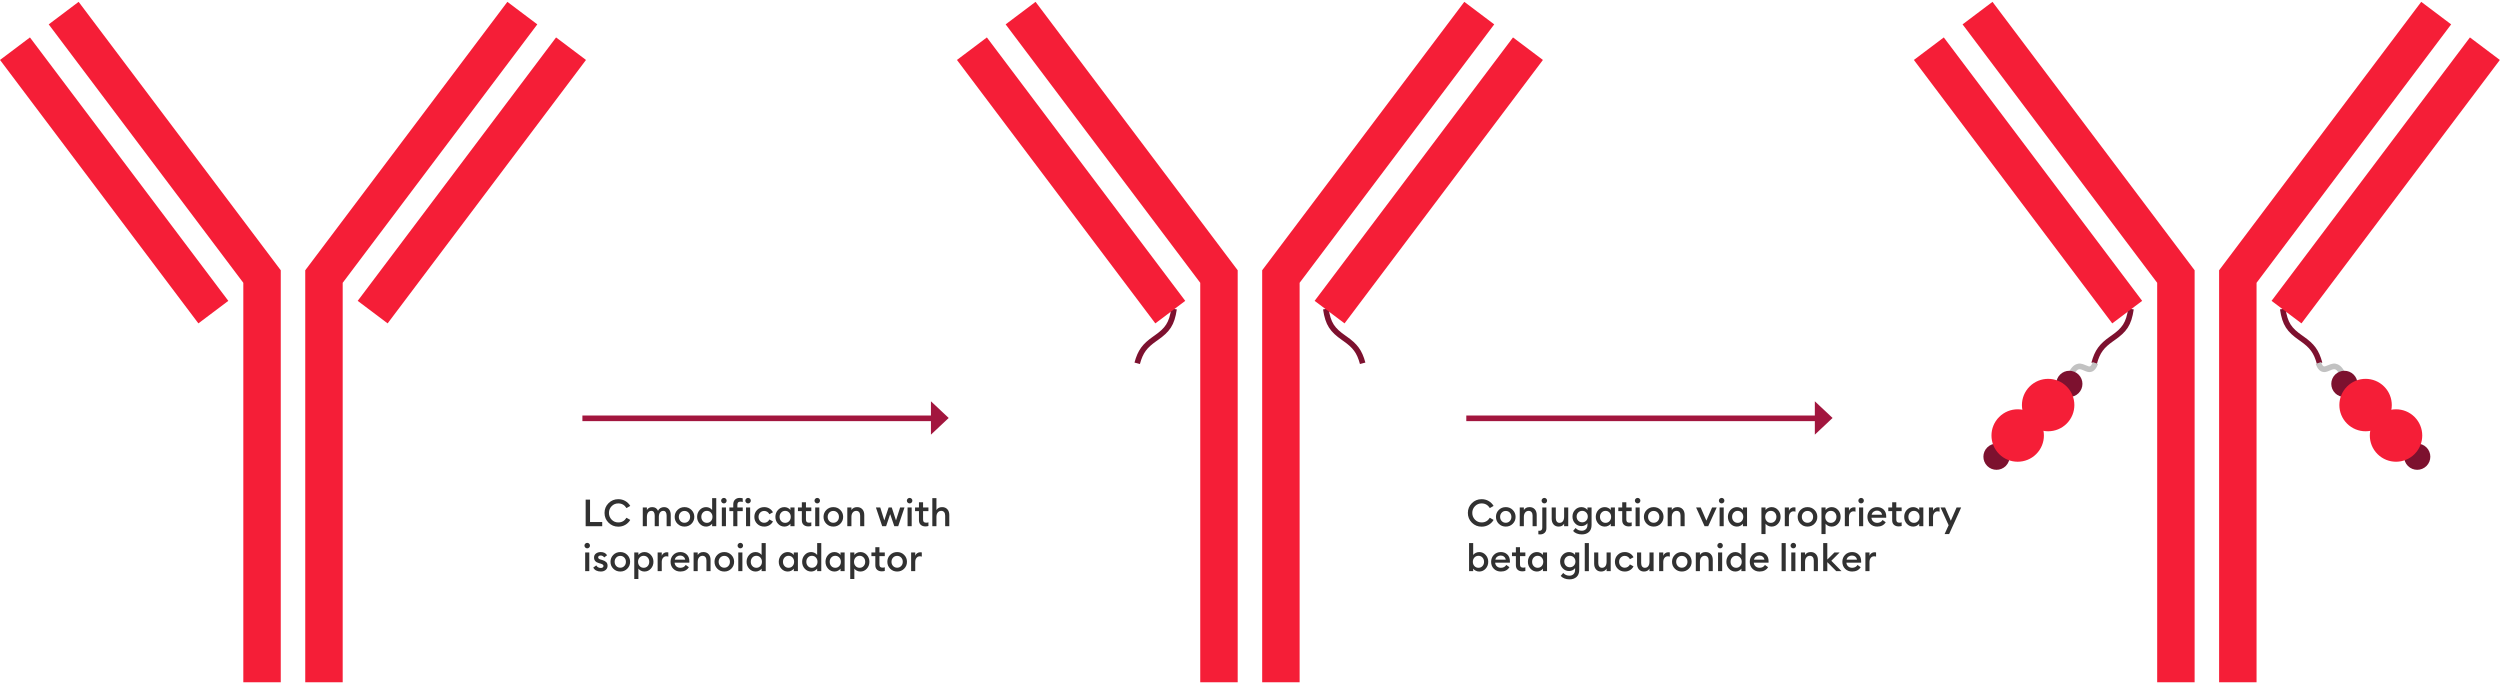 <?xml version="1.0" encoding="UTF-8"?>
<svg width="1335px" height="365px" viewBox="0 0 1335 365" version="1.1" xmlns="http://www.w3.org/2000/svg" xmlns:xlink="http://www.w3.org/1999/xlink">
    <title>Iksuda_Graph_new_design_3_FINAL</title>
    <g id="Iksuda_Graph_new_design_3_FINAL" stroke="none" stroke-width="1" fill="none" fill-rule="evenodd">
        <path d="M1220.484,164.783 C1221.59,172.354 1223.664,175.15 1229.455,179.208 C1229.841,179.478 1230.031,179.612 1230.232,179.753 C1235.657,183.579 1238.307,186.838 1240.108,193.615 L1237.209,194.385 C1235.613,188.378 1233.401,185.659 1228.503,182.205 C1228.306,182.066 1228.12,181.936 1227.733,181.665 C1221.323,177.173 1218.757,173.713 1217.516,165.217 L1220.484,164.783 Z" id="Path-5-Copy-2" fill="#7D112F" fill-rule="nonzero"></path>
        <path d="M1239.415,193.342 C1240.008,194.953 1240.531,195.565 1240.971,195.66 C1241.325,195.737 1241.768,195.61 1243.101,195.041 C1245.337,194.086 1246.617,193.835 1248.28,194.528 C1250.296,195.368 1251.923,197.622 1253.407,201.633 L1250.593,202.674 C1249.371,199.369 1248.197,197.743 1247.126,197.297 C1246.46,197.02 1245.805,197.149 1244.279,197.8 C1242.306,198.643 1241.558,198.857 1240.336,198.593 C1238.693,198.237 1237.511,196.854 1236.6,194.378 L1239.415,193.342 Z" id="Path-7" fill="#C2C2C2" fill-rule="nonzero"></path>
        <g id="Group-2-Copy" transform="translate(1271.351, 224.436) scale(-1, 1) rotate(45) translate(-1271.351, -224.436)translate(1257.351, 189.936)">
            <circle id="Oval-Copy-2" fill="#7D112F" cx="14" cy="62" r="7"></circle>
            <circle id="Oval-Copy-3" fill="#7D112F" cx="14" cy="7" r="7"></circle>
            <circle id="Oval" fill="#F51E37" cx="14" cy="23" r="14"></circle>
            <circle id="Oval-Copy" fill="#F51E37" cx="14" cy="46" r="14"></circle>
        </g>
        <polygon id="Path-2" fill="#F51E37" fill-rule="nonzero" transform="translate(1246.959, 182.657) scale(-1, 1) translate(-1246.959, -182.657)" points="1200.977 0.985 1306.906 141.656 1308.918 144.327 1308.918 364.33 1288.918 364.33 1288.917 151.016 1185 13.015"></polygon>
        <polygon id="Path-2-Copy" fill="#F51E37" fill-rule="nonzero" transform="translate(1273.965, 96.336) scale(-1, 1) translate(-1273.965, -96.336)" points="1228.988 19.985 1334.918 160.656 1318.941 172.687 1213.012 32.015"></polygon>
        <path d="M1119.79,164.783 C1120.896,172.354 1122.969,175.15 1128.761,179.208 C1129.147,179.478 1129.337,179.612 1129.537,179.753 C1134.963,183.579 1137.613,186.838 1139.414,193.615 L1136.514,194.385 C1134.918,188.378 1132.706,185.659 1127.808,182.205 C1127.612,182.066 1127.426,181.936 1127.039,181.665 C1120.629,177.173 1118.062,173.713 1116.821,165.217 L1119.79,164.783 Z" id="Path-5-Copy-2" fill="#7D112F" fill-rule="nonzero" transform="translate(1128.118, 179.584) scale(-1, 1) translate(-1128.118, -179.584)"></path>
        <path d="M1106.338,193.342 C1106.931,194.953 1107.454,195.565 1107.894,195.66 C1108.248,195.737 1108.691,195.61 1110.024,195.041 C1112.26,194.086 1113.54,193.835 1115.203,194.528 C1117.219,195.368 1118.846,197.622 1120.33,201.633 L1117.516,202.674 C1116.294,199.369 1115.12,197.743 1114.049,197.297 C1113.383,197.02 1112.728,197.149 1111.202,197.8 C1109.229,198.643 1108.481,198.857 1107.259,198.593 C1105.616,198.237 1104.434,196.854 1103.523,194.378 L1106.338,193.342 Z" id="Path-7" fill="#C2C2C2" fill-rule="nonzero" transform="translate(1111.926, 198.008) scale(-1, 1) translate(-1111.926, -198.008)"></path>
        <g id="Group-2-Copy" transform="translate(1085.579, 224.436) rotate(45) translate(-1085.579, -224.436)translate(1071.579, 189.936)">
            <circle id="Oval-Copy-2" fill="#7D112F" cx="14" cy="62" r="7"></circle>
            <circle id="Oval-Copy-3" fill="#7D112F" cx="14" cy="7" r="7"></circle>
            <circle id="Oval" fill="#F51E37" cx="14" cy="23" r="14"></circle>
            <circle id="Oval-Copy" fill="#F51E37" cx="14" cy="46" r="14"></circle>
        </g>
        <polygon id="Path-2" fill="#F51E37" fill-rule="nonzero" points="1063.988 0.985 1169.918 141.656 1171.929 144.327 1171.929 364.33 1151.929 364.33 1151.929 151.016 1048.012 13.015"></polygon>
        <polygon id="Path-2-Copy" fill="#F51E37" fill-rule="nonzero" points="1037.988 19.985 1143.918 160.656 1127.941 172.687 1022.012 32.015"></polygon>
        <path d="M709.484,164.783 C710.59,172.354 712.664,175.15 718.455,179.208 C718.841,179.478 719.031,179.612 719.232,179.753 C724.657,183.579 727.307,186.838 729.108,193.615 L726.209,194.385 C724.613,188.378 722.401,185.659 717.503,182.205 C717.306,182.066 717.12,181.936 716.733,181.665 C710.323,177.173 707.757,173.713 706.516,165.217 L709.484,164.783 Z" id="Path-5-Copy-2" fill="#7D112F" fill-rule="nonzero"></path>
        <polygon id="Path-2" fill="#F51E37" fill-rule="nonzero" transform="translate(735.959, 182.657) scale(-1, 1) translate(-735.959, -182.657)" points="689.977 0.985 795.906 141.656 797.918 144.327 797.918 364.33 777.918 364.33 777.917 151.016 674 13.015"></polygon>
        <polygon id="Path-2-Copy" fill="#F51E37" fill-rule="nonzero" transform="translate(762.965, 96.336) scale(-1, 1) translate(-762.965, -96.336)" points="717.988 19.985 823.918 160.656 807.941 172.687 702.012 32.015"></polygon>
        <path d="M608.79,164.783 C609.896,172.354 611.969,175.15 617.761,179.208 C618.147,179.478 618.337,179.612 618.537,179.753 C623.963,183.579 626.613,186.838 628.414,193.615 L625.514,194.385 C623.918,188.378 621.706,185.659 616.808,182.205 C616.612,182.066 616.426,181.936 616.039,181.665 C609.629,177.173 607.063,173.713 605.821,165.217 L608.79,164.783 Z" id="Path-5-Copy-2" fill="#7D112F" fill-rule="nonzero" transform="translate(617.117, 179.584) scale(-1, 1) translate(-617.117, -179.584)"></path>
        <polygon id="Path-2" fill="#F51E37" fill-rule="nonzero" points="552.988 0.985 658.918 141.656 660.929 144.327 660.929 364.33 640.929 364.33 640.929 151.016 537.012 13.015"></polygon>
        <polygon id="Path-2-Copy" fill="#F51E37" fill-rule="nonzero" points="526.988 19.985 632.918 160.656 616.941 172.687 511.012 32.015"></polygon>
        <polygon id="Path-2" fill="#F51E37" fill-rule="nonzero" points="41.988 0.985 147.918 141.656 149.929 144.327 149.929 364.33 129.929 364.33 129.929 151.016 26.012 13.015"></polygon>
        <polygon id="Path-2-Copy" fill="#F51E37" fill-rule="nonzero" points="15.988 19.985 121.918 160.656 105.941 172.687 0.012 32.015"></polygon>
        <polygon id="Path-2" fill="#F51E37" fill-rule="nonzero" transform="translate(224.959, 182.657) scale(-1, 1) translate(-224.959, -182.657)" points="178.977 0.985 284.906 141.656 286.918 144.327 286.918 364.33 266.918 364.33 266.917 151.016 163 13.015"></polygon>
        <polygon id="Path-2-Copy" fill="#F51E37" fill-rule="nonzero" transform="translate(251.965, 96.336) scale(-1, 1) translate(-251.965, -96.336)" points="206.988 19.985 312.918 160.656 296.941 172.687 191.012 32.015"></polygon>
        <polygon id="Rectangle-Copy-6" fill="#A2163E" transform="translate(497.407, 223.192) rotate(45) translate(-497.407, -223.192)" points="490.907 217.096 503.907 216.692 503.504 229.692"></polygon>
        <polygon id="Rectangle" fill="#A2163E" points="311 221.886 497.758 221.886 497.758 224.886 311 224.886"></polygon>
        <g id="LC-modification-with" transform="translate(312.1, 265.88)" fill="#313131" fill-rule="nonzero">
            <polygon id="Path" points="0.64 15.12 0.64 0.92 2.98 0.92 2.98 12.88 9.48 12.88 9.48 15.12"></polygon>
            <path d="M18.06,15.36 C16.02,15.36 14.287,14.65 12.86,13.23 C11.433,11.81 10.72,10.073 10.72,8.02 C10.72,5.967 11.433,4.23 12.86,2.81 C14.287,1.39 16.02,0.68 18.06,0.68 C19.433,0.68 20.68,1.003 21.8,1.65 C22.92,2.297 23.807,3.173 24.46,4.28 L22.44,5.44 C21.413,3.773 19.953,2.94 18.06,2.94 C16.66,2.94 15.48,3.433 14.52,4.42 C13.56,5.407 13.08,6.607 13.08,8.02 C13.08,9.433 13.56,10.633 14.52,11.62 C15.48,12.607 16.66,13.1 18.06,13.1 C19.953,13.1 21.413,12.267 22.44,10.6 L24.46,11.76 C23.807,12.867 22.92,13.743 21.8,14.39 C20.68,15.037 19.433,15.36 18.06,15.36 Z" id="Path"></path>
            <path d="M43.88,15.12 L43.88,9.5 C43.88,8.687 43.73,8.053 43.43,7.6 C43.13,7.147 42.687,6.92 42.1,6.92 C41.393,6.92 40.827,7.193 40.4,7.74 C39.973,8.287 39.747,9.053 39.72,10.04 L39.72,15.12 L37.52,15.12 L37.52,9.5 C37.52,8.687 37.37,8.053 37.07,7.6 C36.77,7.147 36.327,6.92 35.74,6.92 C35.007,6.92 34.423,7.207 33.99,7.78 C33.557,8.353 33.34,9.16 33.34,10.2 L33.34,15.12 L31.14,15.12 L31.14,5.12 L33.34,5.12 L33.34,6.48 C33.953,5.44 34.9,4.92 36.18,4.92 C37.687,4.92 38.72,5.58 39.28,6.9 C39.56,6.273 39.99,5.787 40.57,5.44 C41.15,5.093 41.787,4.92 42.48,4.92 C43.6,4.92 44.48,5.3 45.12,6.06 C45.76,6.82 46.08,7.847 46.08,9.14 L46.08,15.12 L43.88,15.12 Z" id="Path"></path>
            <path d="M57.14,13.82 C56.14,14.82 54.9,15.32 53.42,15.32 C51.94,15.32 50.697,14.817 49.69,13.81 C48.683,12.803 48.18,11.573 48.18,10.12 C48.18,8.667 48.683,7.437 49.69,6.43 C50.697,5.423 51.94,4.92 53.42,4.92 C54.9,4.92 56.143,5.423 57.15,6.43 C58.157,7.437 58.66,8.667 58.66,10.12 C58.66,11.573 58.153,12.807 57.14,13.82 Z M53.42,13.28 C54.287,13.28 55.003,12.977 55.57,12.37 C56.137,11.763 56.42,11.013 56.42,10.12 C56.42,9.227 56.137,8.477 55.57,7.87 C55.003,7.263 54.287,6.96 53.42,6.96 C52.54,6.96 51.817,7.263 51.25,7.87 C50.683,8.477 50.4,9.227 50.4,10.12 C50.4,11.013 50.683,11.763 51.25,12.37 C51.817,12.977 52.54,13.28 53.42,13.28 Z" id="Shape"></path>
            <path d="M64.98,15.32 C63.62,15.32 62.477,14.813 61.55,13.8 C60.623,12.787 60.16,11.56 60.16,10.12 C60.16,8.68 60.623,7.453 61.55,6.44 C62.477,5.427 63.62,4.92 64.98,4.92 C65.66,4.92 66.287,5.07 66.86,5.37 C67.433,5.67 67.873,6.033 68.18,6.46 L68.18,0.12 L70.38,0.12 L70.38,15.12 L68.18,15.12 L68.18,13.78 C67.873,14.207 67.433,14.57 66.86,14.87 C66.287,15.17 65.66,15.32 64.98,15.32 Z M63.24,12.4 C63.8,13.013 64.513,13.32 65.38,13.32 C66.247,13.32 66.96,13.013 67.52,12.4 C68.08,11.787 68.36,11.027 68.36,10.12 C68.36,9.213 68.08,8.453 67.52,7.84 C66.96,7.227 66.247,6.92 65.38,6.92 C64.513,6.92 63.8,7.227 63.24,7.84 C62.68,8.453 62.4,9.213 62.4,10.12 C62.4,11.027 62.68,11.787 63.24,12.4 Z" id="Shape"></path>
            <path d="M74.46,2.94 C74.06,2.94 73.713,2.797 73.42,2.51 C73.127,2.223 72.98,1.873 72.98,1.46 C72.98,1.06 73.127,0.717 73.42,0.43 C73.713,0.143 74.06,0 74.46,0 C74.873,0 75.22,0.143 75.5,0.43 C75.78,0.717 75.92,1.06 75.92,1.46 C75.92,1.873 75.78,2.223 75.5,2.51 C75.22,2.797 74.873,2.94 74.46,2.94 Z M73.36,15.12 L73.36,5.12 L75.56,5.12 L75.56,15.12 L73.36,15.12 Z" id="Shape"></path>
            <path d="M79.46,15.12 L79.46,7.08 L77.38,7.08 L77.38,5.12 L79.46,5.12 L79.46,3.44 C79.46,2.36 79.78,1.517 80.42,0.91 C81.06,0.303 81.88,0 82.88,0 C83.493,0 84.04,0.08 84.52,0.24 L84.52,2.2 C84.213,2.067 83.82,2 83.34,2 C82.753,2 82.327,2.13 82.06,2.39 C81.793,2.65 81.66,3.087 81.66,3.7 L81.66,5.12 L84.52,5.12 L84.52,7.08 L81.66,7.08 L81.66,15.12 L79.46,15.12 Z M87.38,2.94 C86.98,2.94 86.633,2.797 86.34,2.51 C86.047,2.223 85.9,1.873 85.9,1.46 C85.9,1.06 86.047,0.717 86.34,0.43 C86.633,0.143 86.98,0 87.38,0 C87.793,0 88.14,0.143 88.42,0.43 C88.7,0.717 88.84,1.06 88.84,1.46 C88.84,1.873 88.7,2.223 88.42,2.51 C88.14,2.797 87.793,2.94 87.38,2.94 Z M86.28,15.12 L86.28,5.12 L88.48,5.12 L88.48,15.12 L86.28,15.12 Z" id="Shape"></path>
            <path d="M96,15.32 C94.493,15.32 93.237,14.823 92.23,13.83 C91.223,12.837 90.72,11.6 90.72,10.12 C90.72,8.64 91.223,7.403 92.23,6.41 C93.237,5.417 94.493,4.92 96,4.92 C97.027,4.92 97.95,5.167 98.77,5.66 C99.59,6.153 100.22,6.827 100.66,7.68 L98.74,8.72 C98.487,8.187 98.12,7.76 97.64,7.44 C97.16,7.12 96.613,6.96 96,6.96 C95.12,6.96 94.393,7.263 93.82,7.87 C93.247,8.477 92.96,9.227 92.96,10.12 C92.96,11.013 93.247,11.763 93.82,12.37 C94.393,12.977 95.12,13.28 96,13.28 C96.613,13.28 97.16,13.12 97.64,12.8 C98.12,12.48 98.487,12.053 98.74,11.52 L100.66,12.56 C100.22,13.413 99.59,14.087 98.77,14.58 C97.95,15.073 97.027,15.32 96,15.32 Z" id="Path"></path>
            <path d="M106.78,15.32 C105.42,15.32 104.277,14.813 103.35,13.8 C102.423,12.787 101.96,11.56 101.96,10.12 C101.96,8.68 102.423,7.453 103.35,6.44 C104.277,5.427 105.42,4.92 106.78,4.92 C107.46,4.92 108.087,5.07 108.66,5.37 C109.233,5.67 109.673,6.033 109.98,6.46 L109.98,5.12 L112.18,5.12 L112.18,15.12 L109.98,15.12 L109.98,13.78 C109.673,14.207 109.233,14.57 108.66,14.87 C108.087,15.17 107.46,15.32 106.78,15.32 Z M105.04,12.4 C105.6,13.013 106.313,13.32 107.18,13.32 C108.047,13.32 108.76,13.013 109.32,12.4 C109.88,11.787 110.16,11.027 110.16,10.12 C110.16,9.213 109.88,8.453 109.32,7.84 C108.76,7.227 108.047,6.92 107.18,6.92 C106.313,6.92 105.6,7.227 105.04,7.84 C104.48,8.453 104.2,9.213 104.2,10.12 C104.2,11.027 104.48,11.787 105.04,12.4 Z" id="Shape"></path>
            <path d="M119.5,15.22 C118.487,15.22 117.663,14.937 117.03,14.37 C116.397,13.803 116.08,12.98 116.08,11.9 L116.08,7.08 L114,7.08 L114,5.12 L116.08,5.12 L116.08,2.34 L118.28,2.34 L118.28,5.12 L121.14,5.12 L121.14,7.08 L118.28,7.08 L118.28,11.54 C118.28,12.153 118.413,12.59 118.68,12.85 C118.947,13.11 119.373,13.24 119.96,13.24 C120.44,13.24 120.833,13.173 121.14,13.04 L121.14,15 C120.66,15.147 120.113,15.22 119.5,15.22 Z" id="Path"></path>
            <path d="M124.32,2.94 C123.92,2.94 123.573,2.797 123.28,2.51 C122.987,2.223 122.84,1.873 122.84,1.46 C122.84,1.06 122.987,0.717 123.28,0.43 C123.573,0.143 123.92,0 124.32,0 C124.733,0 125.08,0.143 125.36,0.43 C125.64,0.717 125.78,1.06 125.78,1.46 C125.78,1.873 125.64,2.223 125.36,2.51 C125.08,2.797 124.733,2.94 124.32,2.94 Z M123.22,15.12 L123.22,5.12 L125.42,5.12 L125.42,15.12 L123.22,15.12 Z" id="Shape"></path>
            <path d="M136.62,13.82 C135.62,14.82 134.38,15.32 132.9,15.32 C131.42,15.32 130.177,14.817 129.17,13.81 C128.163,12.803 127.66,11.573 127.66,10.12 C127.66,8.667 128.163,7.437 129.17,6.43 C130.177,5.423 131.42,4.92 132.9,4.92 C134.38,4.92 135.623,5.423 136.63,6.43 C137.637,7.437 138.14,8.667 138.14,10.12 C138.14,11.573 137.633,12.807 136.62,13.82 Z M132.9,13.28 C133.767,13.28 134.483,12.977 135.05,12.37 C135.617,11.763 135.9,11.013 135.9,10.12 C135.9,9.227 135.617,8.477 135.05,7.87 C134.483,7.263 133.767,6.96 132.9,6.96 C132.02,6.96 131.297,7.263 130.73,7.87 C130.163,8.477 129.88,9.227 129.88,10.12 C129.88,11.013 130.163,11.763 130.73,12.37 C131.297,12.977 132.02,13.28 132.9,13.28 Z" id="Shape"></path>
            <path d="M140.36,15.12 L140.36,5.12 L142.56,5.12 L142.56,6.48 C143.187,5.44 144.2,4.92 145.6,4.92 C146.76,4.92 147.687,5.3 148.38,6.06 C149.073,6.82 149.42,7.833 149.42,9.1 L149.42,15.12 L147.22,15.12 L147.22,9.46 C147.22,8.66 147.033,8.037 146.66,7.59 C146.287,7.143 145.78,6.92 145.14,6.92 C144.38,6.92 143.76,7.207 143.28,7.78 C142.8,8.353 142.56,9.16 142.56,10.2 L142.56,15.12 L140.36,15.12 Z" id="Path"></path>
            <polygon id="Path" points="165.46 15.12 163.26 8.66 161.08 15.12 159 15.12 155.64 5.12 157.96 5.12 160.12 12.02 162.42 5.12 164.1 5.12 166.36 12.02 168.56 5.12 170.9 5.12 167.54 15.12"></polygon>
            <path d="M173.64,2.94 C173.24,2.94 172.893,2.797 172.6,2.51 C172.307,2.223 172.16,1.873 172.16,1.46 C172.16,1.06 172.307,0.717 172.6,0.43 C172.893,0.143 173.24,0 173.64,0 C174.053,0 174.4,0.143 174.68,0.43 C174.96,0.717 175.1,1.06 175.1,1.46 C175.1,1.873 174.96,2.223 174.68,2.51 C174.4,2.797 174.053,2.94 173.64,2.94 Z M172.54,15.12 L172.54,5.12 L174.74,5.12 L174.74,15.12 L172.54,15.12 Z" id="Shape"></path>
            <path d="M182.04,15.22 C181.027,15.22 180.203,14.937 179.57,14.37 C178.937,13.803 178.62,12.98 178.62,11.9 L178.62,7.08 L176.54,7.08 L176.54,5.12 L178.62,5.12 L178.62,2.34 L180.82,2.34 L180.82,5.12 L183.68,5.12 L183.68,7.08 L180.82,7.08 L180.82,11.54 C180.82,12.153 180.953,12.59 181.22,12.85 C181.487,13.11 181.913,13.24 182.5,13.24 C182.98,13.24 183.373,13.173 183.68,13.04 L183.68,15 C183.2,15.147 182.653,15.22 182.04,15.22 Z" id="Path"></path>
            <path d="M187.96,15.12 L185.76,15.12 L185.76,0.12 L187.96,0.12 L187.96,6.48 C188.587,5.44 189.6,4.92 191,4.92 C192.16,4.92 193.087,5.3 193.78,6.06 C194.473,6.82 194.82,7.833 194.82,9.1 L194.82,15.12 L192.62,15.12 L192.62,9.46 C192.62,8.66 192.433,8.037 192.06,7.59 C191.687,7.143 191.18,6.92 190.54,6.92 C189.78,6.92 189.16,7.207 188.68,7.78 C188.2,8.353 187.96,9.16 187.96,10.2 L187.96,15.12 Z" id="Path"></path>
            <path d="M1.48,26.94 C1.08,26.94 0.733,26.797 0.44,26.51 C0.147,26.223 0,25.873 0,25.46 C0,25.06 0.147,24.717 0.44,24.43 C0.733,24.143 1.08,24 1.48,24 C1.893,24 2.24,24.143 2.52,24.43 C2.8,24.717 2.94,25.06 2.94,25.46 C2.94,25.873 2.8,26.223 2.52,26.51 C2.24,26.797 1.893,26.94 1.48,26.94 Z M0.38,39.12 L0.38,29.12 L2.58,29.12 L2.58,39.12 L0.38,39.12 Z" id="Shape"></path>
            <path d="M8.72,39.32 C7.8,39.32 6.987,39.143 6.28,38.79 C5.573,38.437 5.047,37.907 4.7,37.2 L6.32,36.04 C6.52,36.467 6.84,36.803 7.28,37.05 C7.72,37.297 8.2,37.42 8.72,37.42 C9.133,37.42 9.477,37.327 9.75,37.14 C10.023,36.953 10.16,36.693 10.16,36.36 C10.16,36.067 10.05,35.827 9.83,35.64 C9.61,35.453 9.207,35.267 8.62,35.08 L7.74,34.84 C5.967,34.36 5.093,33.34 5.12,31.78 C5.12,30.913 5.46,30.22 6.14,29.7 C6.82,29.18 7.673,28.92 8.7,28.92 C10.247,28.92 11.373,29.487 12.08,30.62 L10.56,31.78 C10.053,31.1 9.42,30.76 8.66,30.76 C8.3,30.76 7.987,30.843 7.72,31.01 C7.453,31.177 7.32,31.407 7.32,31.7 C7.32,31.967 7.407,32.193 7.58,32.38 C7.753,32.567 8.067,32.733 8.52,32.88 L9.54,33.18 C10.473,33.46 11.173,33.837 11.64,34.31 C12.107,34.783 12.34,35.42 12.34,36.22 C12.34,37.167 12,37.92 11.32,38.48 C10.64,39.04 9.773,39.32 8.72,39.32 Z" id="Path"></path>
            <path d="M22.86,37.82 C21.86,38.82 20.62,39.32 19.14,39.32 C17.66,39.32 16.417,38.817 15.41,37.81 C14.403,36.803 13.9,35.573 13.9,34.12 C13.9,32.667 14.403,31.437 15.41,30.43 C16.417,29.423 17.66,28.92 19.14,28.92 C20.62,28.92 21.863,29.423 22.87,30.43 C23.877,31.437 24.38,32.667 24.38,34.12 C24.38,35.573 23.873,36.807 22.86,37.82 Z M19.14,37.28 C20.007,37.28 20.723,36.977 21.29,36.37 C21.857,35.763 22.14,35.013 22.14,34.12 C22.14,33.227 21.857,32.477 21.29,31.87 C20.723,31.263 20.007,30.96 19.14,30.96 C18.26,30.96 17.537,31.263 16.97,31.87 C16.403,32.477 16.12,33.227 16.12,34.12 C16.12,35.013 16.403,35.763 16.97,36.37 C17.537,36.977 18.26,37.28 19.14,37.28 Z" id="Shape"></path>
            <path d="M28.8,43.3 L26.6,43.3 L26.6,29.12 L28.8,29.12 L28.8,30.46 C29.107,30.033 29.55,29.67 30.13,29.37 C30.71,29.07 31.34,28.92 32.02,28.92 C33.38,28.92 34.523,29.427 35.45,30.44 C36.377,31.453 36.84,32.68 36.84,34.12 C36.84,35.56 36.377,36.787 35.45,37.8 C34.523,38.813 33.38,39.32 32.02,39.32 C31.34,39.32 30.71,39.17 30.13,38.87 C29.55,38.57 29.107,38.207 28.8,37.78 L28.8,43.3 Z M31.62,37.32 C32.487,37.32 33.2,37.013 33.76,36.4 C34.32,35.787 34.6,35.027 34.6,34.12 C34.6,33.213 34.32,32.453 33.76,31.84 C33.2,31.227 32.487,30.92 31.62,30.92 C30.74,30.92 30.02,31.227 29.46,31.84 C28.9,32.453 28.62,33.213 28.62,34.12 C28.62,35.027 28.9,35.787 29.46,36.4 C30.02,37.013 30.74,37.32 31.62,37.32 Z" id="Shape"></path>
            <path d="M39.08,39.12 L39.08,29.12 L41.28,29.12 L41.28,30.9 C41.467,30.34 41.81,29.887 42.31,29.54 C42.81,29.193 43.347,29.02 43.92,29.02 C44.267,29.02 44.553,29.047 44.78,29.1 L44.78,31.36 C44.46,31.24 44.093,31.18 43.68,31.18 C43.013,31.18 42.447,31.45 41.98,31.99 C41.513,32.53 41.28,33.28 41.28,34.24 L41.28,39.12 L39.08,39.12 Z" id="Path"></path>
            <path d="M51.2,39.32 C49.68,39.32 48.43,38.833 47.45,37.86 C46.47,36.887 45.98,35.64 45.98,34.12 C45.98,32.64 46.473,31.403 47.46,30.41 C48.447,29.417 49.693,28.92 51.2,28.92 C52.587,28.92 53.737,29.36 54.65,30.24 C55.563,31.12 56.02,32.333 56.02,33.88 C56.02,34.147 56.013,34.387 56,34.6 L48.14,34.6 C48.193,35.413 48.507,36.07 49.08,36.57 C49.653,37.07 50.367,37.32 51.22,37.32 C52.5,37.32 53.453,36.813 54.08,35.8 L55.76,37 C54.8,38.547 53.28,39.32 51.2,39.32 Z M48.24,33 L53.8,33 C53.68,32.307 53.37,31.763 52.87,31.37 C52.37,30.977 51.787,30.78 51.12,30.78 C50.427,30.78 49.81,30.973 49.27,31.36 C48.73,31.747 48.387,32.293 48.24,33 Z" id="Shape"></path>
            <path d="M58.28,39.12 L58.28,29.12 L60.48,29.12 L60.48,30.48 C61.107,29.44 62.12,28.92 63.52,28.92 C64.68,28.92 65.607,29.3 66.3,30.06 C66.993,30.82 67.34,31.833 67.34,33.1 L67.34,39.12 L65.14,39.12 L65.14,33.46 C65.14,32.66 64.953,32.037 64.58,31.59 C64.207,31.143 63.7,30.92 63.06,30.92 C62.3,30.92 61.68,31.207 61.2,31.78 C60.72,32.353 60.48,33.16 60.48,34.2 L60.48,39.12 L58.28,39.12 Z" id="Path"></path>
            <path d="M78.4,37.82 C77.4,38.82 76.16,39.32 74.68,39.32 C73.2,39.32 71.957,38.817 70.95,37.81 C69.943,36.803 69.44,35.573 69.44,34.12 C69.44,32.667 69.943,31.437 70.95,30.43 C71.957,29.423 73.2,28.92 74.68,28.92 C76.16,28.92 77.403,29.423 78.41,30.43 C79.417,31.437 79.92,32.667 79.92,34.12 C79.92,35.573 79.413,36.807 78.4,37.82 Z M74.68,37.28 C75.547,37.28 76.263,36.977 76.83,36.37 C77.397,35.763 77.68,35.013 77.68,34.12 C77.68,33.227 77.397,32.477 76.83,31.87 C76.263,31.263 75.547,30.96 74.68,30.96 C73.8,30.96 73.077,31.263 72.51,31.87 C71.943,32.477 71.66,33.227 71.66,34.12 C71.66,35.013 71.943,35.763 72.51,36.37 C73.077,36.977 73.8,37.28 74.68,37.28 Z" id="Shape"></path>
            <path d="M83.24,26.94 C82.84,26.94 82.493,26.797 82.2,26.51 C81.907,26.223 81.76,25.873 81.76,25.46 C81.76,25.06 81.907,24.717 82.2,24.43 C82.493,24.143 82.84,24 83.24,24 C83.653,24 84,24.143 84.28,24.43 C84.56,24.717 84.7,25.06 84.7,25.46 C84.7,25.873 84.56,26.223 84.28,26.51 C84,26.797 83.653,26.94 83.24,26.94 Z M82.14,39.12 L82.14,29.12 L84.34,29.12 L84.34,39.12 L82.14,39.12 Z" id="Shape"></path>
            <path d="M91.4,39.32 C90.04,39.32 88.897,38.813 87.97,37.8 C87.043,36.787 86.58,35.56 86.58,34.12 C86.58,32.68 87.043,31.453 87.97,30.44 C88.897,29.427 90.04,28.92 91.4,28.92 C92.08,28.92 92.707,29.07 93.28,29.37 C93.853,29.67 94.293,30.033 94.6,30.46 L94.6,24.12 L96.8,24.12 L96.8,39.12 L94.6,39.12 L94.6,37.78 C94.293,38.207 93.853,38.57 93.28,38.87 C92.707,39.17 92.08,39.32 91.4,39.32 Z M89.66,36.4 C90.22,37.013 90.933,37.32 91.8,37.32 C92.667,37.32 93.38,37.013 93.94,36.4 C94.5,35.787 94.78,35.027 94.78,34.12 C94.78,33.213 94.5,32.453 93.94,31.84 C93.38,31.227 92.667,30.92 91.8,30.92 C90.933,30.92 90.22,31.227 89.66,31.84 C89.1,32.453 88.82,33.213 88.82,34.12 C88.82,35.027 89.1,35.787 89.66,36.4 Z" id="Shape"></path>
            <path d="M108.58,39.32 C107.22,39.32 106.077,38.813 105.15,37.8 C104.223,36.787 103.76,35.56 103.76,34.12 C103.76,32.68 104.223,31.453 105.15,30.44 C106.077,29.427 107.22,28.92 108.58,28.92 C109.26,28.92 109.887,29.07 110.46,29.37 C111.033,29.67 111.473,30.033 111.78,30.46 L111.78,29.12 L113.98,29.12 L113.98,39.12 L111.78,39.12 L111.78,37.78 C111.473,38.207 111.033,38.57 110.46,38.87 C109.887,39.17 109.26,39.32 108.58,39.32 Z M106.84,36.4 C107.4,37.013 108.113,37.32 108.98,37.32 C109.847,37.32 110.56,37.013 111.12,36.4 C111.68,35.787 111.96,35.027 111.96,34.12 C111.96,33.213 111.68,32.453 111.12,31.84 C110.56,31.227 109.847,30.92 108.98,30.92 C108.113,30.92 107.4,31.227 106.84,31.84 C106.28,32.453 106,33.213 106,34.12 C106,35.027 106.28,35.787 106.84,36.4 Z" id="Shape"></path>
            <path d="M121.06,39.32 C119.7,39.32 118.557,38.813 117.63,37.8 C116.703,36.787 116.24,35.56 116.24,34.12 C116.24,32.68 116.703,31.453 117.63,30.44 C118.557,29.427 119.7,28.92 121.06,28.92 C121.74,28.92 122.367,29.07 122.94,29.37 C123.513,29.67 123.953,30.033 124.26,30.46 L124.26,24.12 L126.46,24.12 L126.46,39.12 L124.26,39.12 L124.26,37.78 C123.953,38.207 123.513,38.57 122.94,38.87 C122.367,39.17 121.74,39.32 121.06,39.32 Z M119.32,36.4 C119.88,37.013 120.593,37.32 121.46,37.32 C122.327,37.32 123.04,37.013 123.6,36.4 C124.16,35.787 124.44,35.027 124.44,34.12 C124.44,33.213 124.16,32.453 123.6,31.84 C123.04,31.227 122.327,30.92 121.46,30.92 C120.593,30.92 119.88,31.227 119.32,31.84 C118.76,32.453 118.48,33.213 118.48,34.12 C118.48,35.027 118.76,35.787 119.32,36.4 Z" id="Shape"></path>
            <path d="M133.54,39.32 C132.18,39.32 131.037,38.813 130.11,37.8 C129.183,36.787 128.72,35.56 128.72,34.12 C128.72,32.68 129.183,31.453 130.11,30.44 C131.037,29.427 132.18,28.92 133.54,28.92 C134.22,28.92 134.847,29.07 135.42,29.37 C135.993,29.67 136.433,30.033 136.74,30.46 L136.74,29.12 L138.94,29.12 L138.94,39.12 L136.74,39.12 L136.74,37.78 C136.433,38.207 135.993,38.57 135.42,38.87 C134.847,39.17 134.22,39.32 133.54,39.32 Z M131.8,36.4 C132.36,37.013 133.073,37.32 133.94,37.32 C134.807,37.32 135.52,37.013 136.08,36.4 C136.64,35.787 136.92,35.027 136.92,34.12 C136.92,33.213 136.64,32.453 136.08,31.84 C135.52,31.227 134.807,30.92 133.94,30.92 C133.073,30.92 132.36,31.227 131.8,31.84 C131.24,32.453 130.96,33.213 130.96,34.12 C130.96,35.027 131.24,35.787 131.8,36.4 Z" id="Shape"></path>
            <path d="M144.12,43.3 L141.92,43.3 L141.92,29.12 L144.12,29.12 L144.12,30.46 C144.427,30.033 144.87,29.67 145.45,29.37 C146.03,29.07 146.66,28.92 147.34,28.92 C148.7,28.92 149.843,29.427 150.77,30.44 C151.697,31.453 152.16,32.68 152.16,34.12 C152.16,35.56 151.697,36.787 150.77,37.8 C149.843,38.813 148.7,39.32 147.34,39.32 C146.66,39.32 146.03,39.17 145.45,38.87 C144.87,38.57 144.427,38.207 144.12,37.78 L144.12,43.3 Z M146.94,37.32 C147.807,37.32 148.52,37.013 149.08,36.4 C149.64,35.787 149.92,35.027 149.92,34.12 C149.92,33.213 149.64,32.453 149.08,31.84 C148.52,31.227 147.807,30.92 146.94,30.92 C146.06,30.92 145.34,31.227 144.78,31.84 C144.22,32.453 143.94,33.213 143.94,34.12 C143.94,35.027 144.22,35.787 144.78,36.4 C145.34,37.013 146.06,37.32 146.94,37.32 Z" id="Shape"></path>
            <path d="M158.74,39.22 C157.727,39.22 156.903,38.937 156.27,38.37 C155.637,37.803 155.32,36.98 155.32,35.9 L155.32,31.08 L153.24,31.08 L153.24,29.12 L155.32,29.12 L155.32,26.34 L157.52,26.34 L157.52,29.12 L160.38,29.12 L160.38,31.08 L157.52,31.08 L157.52,35.54 C157.52,36.153 157.653,36.59 157.92,36.85 C158.187,37.11 158.613,37.24 159.2,37.24 C159.68,37.24 160.073,37.173 160.38,37.04 L160.38,39 C159.9,39.147 159.353,39.22 158.74,39.22 Z" id="Path"></path>
            <path d="M170.7,37.82 C169.7,38.82 168.46,39.32 166.98,39.32 C165.5,39.32 164.257,38.817 163.25,37.81 C162.243,36.803 161.74,35.573 161.74,34.12 C161.74,32.667 162.243,31.437 163.25,30.43 C164.257,29.423 165.5,28.92 166.98,28.92 C168.46,28.92 169.703,29.423 170.71,30.43 C171.717,31.437 172.22,32.667 172.22,34.12 C172.22,35.573 171.713,36.807 170.7,37.82 Z M166.98,37.28 C167.847,37.28 168.563,36.977 169.13,36.37 C169.697,35.763 169.98,35.013 169.98,34.12 C169.98,33.227 169.697,32.477 169.13,31.87 C168.563,31.263 167.847,30.96 166.98,30.96 C166.1,30.96 165.377,31.263 164.81,31.87 C164.243,32.477 163.96,33.227 163.96,34.12 C163.96,35.013 164.243,35.763 164.81,36.37 C165.377,36.977 166.1,37.28 166.98,37.28 Z" id="Shape"></path>
            <path d="M174.44,39.12 L174.44,29.12 L176.64,29.12 L176.64,30.9 C176.827,30.34 177.17,29.887 177.67,29.54 C178.17,29.193 178.707,29.02 179.28,29.02 C179.627,29.02 179.913,29.047 180.14,29.1 L180.14,31.36 C179.82,31.24 179.453,31.18 179.04,31.18 C178.373,31.18 177.807,31.45 177.34,31.99 C176.873,32.53 176.64,33.28 176.64,34.24 L176.64,39.12 L174.44,39.12 Z" id="Path"></path>
        </g>
        <polygon id="Rectangle-Copy-6" fill="#A2163E" transform="translate(969.407, 223.192) rotate(45) translate(-969.407, -223.192)" points="962.907 217.096 975.907 216.692 975.504 229.692"></polygon>
        <polygon id="Rectangle" fill="#A2163E" points="783 221.886 969.758 221.886 969.758 224.886 783 224.886"></polygon>
        <g id="Conjugation-via-prop" transform="translate(783.84, 265.88)" fill="#313131" fill-rule="nonzero">
            <path d="M7.34,15.36 C5.3,15.36 3.567,14.65 2.14,13.23 C0.713,11.81 0,10.073 0,8.02 C0,5.967 0.713,4.23 2.14,2.81 C3.567,1.39 5.3,0.68 7.34,0.68 C8.713,0.68 9.96,1.003 11.08,1.65 C12.2,2.297 13.087,3.173 13.74,4.28 L11.72,5.44 C10.693,3.773 9.233,2.94 7.34,2.94 C5.94,2.94 4.76,3.433 3.8,4.42 C2.84,5.407 2.36,6.607 2.36,8.02 C2.36,9.433 2.84,10.633 3.8,11.62 C4.76,12.607 5.94,13.1 7.34,13.1 C9.233,13.1 10.693,12.267 11.72,10.6 L13.74,11.76 C13.087,12.867 12.2,13.743 11.08,14.39 C9.96,15.037 8.713,15.36 7.34,15.36 Z" id="Path"></path>
            <path d="M23.96,13.82 C22.96,14.82 21.72,15.32 20.24,15.32 C18.76,15.32 17.517,14.817 16.51,13.81 C15.503,12.803 15,11.573 15,10.12 C15,8.667 15.503,7.437 16.51,6.43 C17.517,5.423 18.76,4.92 20.24,4.92 C21.72,4.92 22.963,5.423 23.97,6.43 C24.977,7.437 25.48,8.667 25.48,10.12 C25.48,11.573 24.973,12.807 23.96,13.82 Z M20.24,13.28 C21.107,13.28 21.823,12.977 22.39,12.37 C22.957,11.763 23.24,11.013 23.24,10.12 C23.24,9.227 22.957,8.477 22.39,7.87 C21.823,7.263 21.107,6.96 20.24,6.96 C19.36,6.96 18.637,7.263 18.07,7.87 C17.503,8.477 17.22,9.227 17.22,10.12 C17.22,11.013 17.503,11.763 18.07,12.37 C18.637,12.977 19.36,13.28 20.24,13.28 Z" id="Shape"></path>
            <path d="M27.7,15.12 L27.7,5.12 L29.9,5.12 L29.9,6.48 C30.527,5.44 31.54,4.92 32.94,4.92 C34.1,4.92 35.027,5.3 35.72,6.06 C36.413,6.82 36.76,7.833 36.76,9.1 L36.76,15.12 L34.56,15.12 L34.56,9.46 C34.56,8.66 34.373,8.037 34,7.59 C33.627,7.143 33.12,6.92 32.48,6.92 C31.72,6.92 31.1,7.207 30.62,7.78 C30.14,8.353 29.9,9.16 29.9,10.2 L29.9,15.12 L27.7,15.12 Z" id="Path"></path>
            <path d="M41.94,5.12 L41.94,16.18 C41.94,17.247 41.623,18.067 40.99,18.64 C40.357,19.213 39.553,19.5 38.58,19.5 C38.207,19.5 37.893,19.48 37.64,19.44 L37.64,17.52 C37.827,17.547 38.007,17.56 38.18,17.56 C39.22,17.56 39.74,16.993 39.74,15.86 L39.74,5.12 L41.94,5.12 Z M40.84,2.94 C40.44,2.94 40.093,2.797 39.8,2.51 C39.507,2.223 39.36,1.873 39.36,1.46 C39.36,1.06 39.507,0.717 39.8,0.43 C40.093,0.143 40.44,0 40.84,0 C41.253,0 41.6,0.143 41.88,0.43 C42.16,0.717 42.3,1.06 42.3,1.46 C42.3,1.873 42.16,2.223 41.88,2.51 C41.6,2.797 41.253,2.94 40.84,2.94 Z" id="Shape"></path>
            <path d="M48.48,15.32 C47.333,15.32 46.427,14.937 45.76,14.17 C45.093,13.403 44.76,12.38 44.76,11.1 L44.76,5.12 L46.96,5.12 L46.96,10.74 C46.96,11.54 47.133,12.17 47.48,12.63 C47.827,13.09 48.32,13.32 48.96,13.32 C49.707,13.32 50.3,13.037 50.74,12.47 C51.18,11.903 51.4,11.093 51.4,10.04 L51.4,5.12 L53.6,5.12 L53.6,15.12 L51.4,15.12 L51.4,13.76 C50.813,14.8 49.84,15.32 48.48,15.32 Z" id="Path"></path>
            <path d="M58.94,12.18 C59.513,12.753 60.22,13.04 61.06,13.04 C61.9,13.04 62.607,12.75 63.18,12.17 C63.753,11.59 64.04,10.86 64.04,9.98 C64.04,9.1 63.753,8.37 63.18,7.79 C62.607,7.21 61.9,6.92 61.06,6.92 C60.22,6.92 59.513,7.21 58.94,7.79 C58.367,8.37 58.08,9.1 58.08,9.98 C58.08,10.86 58.367,11.593 58.94,12.18 Z M60.86,19.5 C59.887,19.5 58.987,19.337 58.16,19.01 C57.333,18.683 56.673,18.233 56.18,17.66 L57.52,16.08 C58.413,17.053 59.52,17.54 60.84,17.54 C61.707,17.54 62.427,17.263 63,16.71 C63.573,16.157 63.86,15.393 63.86,14.42 L63.86,13.5 C63.54,13.953 63.093,14.327 62.52,14.62 C61.947,14.913 61.327,15.06 60.66,15.06 C59.313,15.06 58.177,14.57 57.25,13.59 C56.323,12.61 55.86,11.407 55.86,9.98 C55.86,8.567 56.323,7.37 57.25,6.39 C58.177,5.41 59.313,4.92 60.66,4.92 C61.327,4.92 61.947,5.063 62.52,5.35 C63.093,5.637 63.54,6.007 63.86,6.46 L63.86,5.12 L66.06,5.12 L66.06,14.44 C66.06,16.107 65.583,17.367 64.63,18.22 C63.677,19.073 62.42,19.5 60.86,19.5 Z" id="Shape"></path>
            <path d="M73.12,15.32 C71.76,15.32 70.617,14.813 69.69,13.8 C68.763,12.787 68.3,11.56 68.3,10.12 C68.3,8.68 68.763,7.453 69.69,6.44 C70.617,5.427 71.76,4.92 73.12,4.92 C73.8,4.92 74.427,5.07 75,5.37 C75.573,5.67 76.013,6.033 76.32,6.46 L76.32,5.12 L78.52,5.12 L78.52,15.12 L76.32,15.12 L76.32,13.78 C76.013,14.207 75.573,14.57 75,14.87 C74.427,15.17 73.8,15.32 73.12,15.32 Z M71.38,12.4 C71.94,13.013 72.653,13.32 73.52,13.32 C74.387,13.32 75.1,13.013 75.66,12.4 C76.22,11.787 76.5,11.027 76.5,10.12 C76.5,9.213 76.22,8.453 75.66,7.84 C75.1,7.227 74.387,6.92 73.52,6.92 C72.653,6.92 71.94,7.227 71.38,7.84 C70.82,8.453 70.54,9.213 70.54,10.12 C70.54,11.027 70.82,11.787 71.38,12.4 Z" id="Shape"></path>
            <path d="M85.84,15.22 C84.827,15.22 84.003,14.937 83.37,14.37 C82.737,13.803 82.42,12.98 82.42,11.9 L82.42,7.08 L80.34,7.08 L80.34,5.12 L82.42,5.12 L82.42,2.34 L84.62,2.34 L84.62,5.12 L87.48,5.12 L87.48,7.08 L84.62,7.08 L84.62,11.54 C84.62,12.153 84.753,12.59 85.02,12.85 C85.287,13.11 85.713,13.24 86.3,13.24 C86.78,13.24 87.173,13.173 87.48,13.04 L87.48,15 C87,15.147 86.453,15.22 85.84,15.22 Z" id="Path"></path>
            <path d="M90.66,2.94 C90.26,2.94 89.913,2.797 89.62,2.51 C89.327,2.223 89.18,1.873 89.18,1.46 C89.18,1.06 89.327,0.717 89.62,0.43 C89.913,0.143 90.26,0 90.66,0 C91.073,0 91.42,0.143 91.7,0.43 C91.98,0.717 92.12,1.06 92.12,1.46 C92.12,1.873 91.98,2.223 91.7,2.51 C91.42,2.797 91.073,2.94 90.66,2.94 Z M89.56,15.12 L89.56,5.12 L91.76,5.12 L91.76,15.12 L89.56,15.12 Z" id="Shape"></path>
            <path d="M102.96,13.82 C101.96,14.82 100.72,15.32 99.24,15.32 C97.76,15.32 96.517,14.817 95.51,13.81 C94.503,12.803 94,11.573 94,10.12 C94,8.667 94.503,7.437 95.51,6.43 C96.517,5.423 97.76,4.92 99.24,4.92 C100.72,4.92 101.963,5.423 102.97,6.43 C103.977,7.437 104.48,8.667 104.48,10.12 C104.48,11.573 103.973,12.807 102.96,13.82 Z M99.24,13.28 C100.107,13.28 100.823,12.977 101.39,12.37 C101.957,11.763 102.24,11.013 102.24,10.12 C102.24,9.227 101.957,8.477 101.39,7.87 C100.823,7.263 100.107,6.96 99.24,6.96 C98.36,6.96 97.637,7.263 97.07,7.87 C96.503,8.477 96.22,9.227 96.22,10.12 C96.22,11.013 96.503,11.763 97.07,12.37 C97.637,12.977 98.36,13.28 99.24,13.28 Z" id="Shape"></path>
            <path d="M106.7,15.12 L106.7,5.12 L108.9,5.12 L108.9,6.48 C109.527,5.44 110.54,4.92 111.94,4.92 C113.1,4.92 114.027,5.3 114.72,6.06 C115.413,6.82 115.76,7.833 115.76,9.1 L115.76,15.12 L113.56,15.12 L113.56,9.46 C113.56,8.66 113.373,8.037 113,7.59 C112.627,7.143 112.12,6.92 111.48,6.92 C110.72,6.92 110.1,7.207 109.62,7.78 C109.14,8.353 108.9,9.16 108.9,10.2 L108.9,15.12 L106.7,15.12 Z" id="Path"></path>
            <polygon id="Path" points="126.4 15.12 121.88 5.12 124.32 5.12 127.36 12.14 130.42 5.12 132.88 5.12 128.34 15.12"></polygon>
            <path d="M135.52,2.94 C135.12,2.94 134.773,2.797 134.48,2.51 C134.187,2.223 134.04,1.873 134.04,1.46 C134.04,1.06 134.187,0.717 134.48,0.43 C134.773,0.143 135.12,0 135.52,0 C135.933,0 136.28,0.143 136.56,0.43 C136.84,0.717 136.98,1.06 136.98,1.46 C136.98,1.873 136.84,2.223 136.56,2.51 C136.28,2.797 135.933,2.94 135.52,2.94 Z M134.42,15.12 L134.42,5.12 L136.62,5.12 L136.62,15.12 L134.42,15.12 Z" id="Shape"></path>
            <path d="M143.68,15.32 C142.32,15.32 141.177,14.813 140.25,13.8 C139.323,12.787 138.86,11.56 138.86,10.12 C138.86,8.68 139.323,7.453 140.25,6.44 C141.177,5.427 142.32,4.92 143.68,4.92 C144.36,4.92 144.987,5.07 145.56,5.37 C146.133,5.67 146.573,6.033 146.88,6.46 L146.88,5.12 L149.08,5.12 L149.08,15.12 L146.88,15.12 L146.88,13.78 C146.573,14.207 146.133,14.57 145.56,14.87 C144.987,15.17 144.36,15.32 143.68,15.32 Z M141.94,12.4 C142.5,13.013 143.213,13.32 144.08,13.32 C144.947,13.32 145.66,13.013 146.22,12.4 C146.78,11.787 147.06,11.027 147.06,10.12 C147.06,9.213 146.78,8.453 146.22,7.84 C145.66,7.227 144.947,6.92 144.08,6.92 C143.213,6.92 142.5,7.227 141.94,7.84 C141.38,8.453 141.1,9.213 141.1,10.12 C141.1,11.027 141.38,11.787 141.94,12.4 Z" id="Shape"></path>
            <path d="M158.96,19.3 L156.76,19.3 L156.76,5.12 L158.96,5.12 L158.96,6.46 C159.267,6.033 159.71,5.67 160.29,5.37 C160.87,5.07 161.5,4.92 162.18,4.92 C163.54,4.92 164.683,5.427 165.61,6.44 C166.537,7.453 167,8.68 167,10.12 C167,11.56 166.537,12.787 165.61,13.8 C164.683,14.813 163.54,15.32 162.18,15.32 C161.5,15.32 160.87,15.17 160.29,14.87 C159.71,14.57 159.267,14.207 158.96,13.78 L158.96,19.3 Z M161.78,13.32 C162.647,13.32 163.36,13.013 163.92,12.4 C164.48,11.787 164.76,11.027 164.76,10.12 C164.76,9.213 164.48,8.453 163.92,7.84 C163.36,7.227 162.647,6.92 161.78,6.92 C160.9,6.92 160.18,7.227 159.62,7.84 C159.06,8.453 158.78,9.213 158.78,10.12 C158.78,11.027 159.06,11.787 159.62,12.4 C160.18,13.013 160.9,13.32 161.78,13.32 Z" id="Shape"></path>
            <path d="M169.24,15.12 L169.24,5.12 L171.44,5.12 L171.44,6.9 C171.627,6.34 171.97,5.887 172.47,5.54 C172.97,5.193 173.507,5.02 174.08,5.02 C174.427,5.02 174.713,5.047 174.94,5.1 L174.94,7.36 C174.62,7.24 174.253,7.18 173.84,7.18 C173.173,7.18 172.607,7.45 172.14,7.99 C171.673,8.53 171.44,9.28 171.44,10.24 L171.44,15.12 L169.24,15.12 Z" id="Path"></path>
            <path d="M185.08,13.82 C184.08,14.82 182.84,15.32 181.36,15.32 C179.88,15.32 178.637,14.817 177.63,13.81 C176.623,12.803 176.12,11.573 176.12,10.12 C176.12,8.667 176.623,7.437 177.63,6.43 C178.637,5.423 179.88,4.92 181.36,4.92 C182.84,4.92 184.083,5.423 185.09,6.43 C186.097,7.437 186.6,8.667 186.6,10.12 C186.6,11.573 186.093,12.807 185.08,13.82 Z M181.36,13.28 C182.227,13.28 182.943,12.977 183.51,12.37 C184.077,11.763 184.36,11.013 184.36,10.12 C184.36,9.227 184.077,8.477 183.51,7.87 C182.943,7.263 182.227,6.96 181.36,6.96 C180.48,6.96 179.757,7.263 179.19,7.87 C178.623,8.477 178.34,9.227 178.34,10.12 C178.34,11.013 178.623,11.763 179.19,12.37 C179.757,12.977 180.48,13.28 181.36,13.28 Z" id="Shape"></path>
            <path d="M191.02,19.3 L188.82,19.3 L188.82,5.12 L191.02,5.12 L191.02,6.46 C191.327,6.033 191.77,5.67 192.35,5.37 C192.93,5.07 193.56,4.92 194.24,4.92 C195.6,4.92 196.743,5.427 197.67,6.44 C198.597,7.453 199.06,8.68 199.06,10.12 C199.06,11.56 198.597,12.787 197.67,13.8 C196.743,14.813 195.6,15.32 194.24,15.32 C193.56,15.32 192.93,15.17 192.35,14.87 C191.77,14.57 191.327,14.207 191.02,13.78 L191.02,19.3 Z M193.84,13.32 C194.707,13.32 195.42,13.013 195.98,12.4 C196.54,11.787 196.82,11.027 196.82,10.12 C196.82,9.213 196.54,8.453 195.98,7.84 C195.42,7.227 194.707,6.92 193.84,6.92 C192.96,6.92 192.24,7.227 191.68,7.84 C191.12,8.453 190.84,9.213 190.84,10.12 C190.84,11.027 191.12,11.787 191.68,12.4 C192.24,13.013 192.96,13.32 193.84,13.32 Z" id="Shape"></path>
            <path d="M201.3,15.12 L201.3,5.12 L203.5,5.12 L203.5,6.9 C203.687,6.34 204.03,5.887 204.53,5.54 C205.03,5.193 205.567,5.02 206.14,5.02 C206.487,5.02 206.773,5.047 207,5.1 L207,7.36 C206.68,7.24 206.313,7.18 205.9,7.18 C205.233,7.18 204.667,7.45 204.2,7.99 C203.733,8.53 203.5,9.28 203.5,10.24 L203.5,15.12 L201.3,15.12 Z" id="Path"></path>
            <path d="M210,2.94 C209.6,2.94 209.253,2.797 208.96,2.51 C208.667,2.223 208.52,1.873 208.52,1.46 C208.52,1.06 208.667,0.717 208.96,0.43 C209.253,0.143 209.6,0 210,0 C210.413,0 210.76,0.143 211.04,0.43 C211.32,0.717 211.46,1.06 211.46,1.46 C211.46,1.873 211.32,2.223 211.04,2.51 C210.76,2.797 210.413,2.94 210,2.94 Z M208.9,15.12 L208.9,5.12 L211.1,5.12 L211.1,15.12 L208.9,15.12 Z" id="Shape"></path>
            <path d="M218.58,15.32 C217.06,15.32 215.81,14.833 214.83,13.86 C213.85,12.887 213.36,11.64 213.36,10.12 C213.36,8.64 213.853,7.403 214.84,6.41 C215.827,5.417 217.073,4.92 218.58,4.92 C219.967,4.92 221.117,5.36 222.03,6.24 C222.943,7.12 223.4,8.333 223.4,9.88 C223.4,10.147 223.393,10.387 223.38,10.6 L215.52,10.6 C215.573,11.413 215.887,12.07 216.46,12.57 C217.033,13.07 217.747,13.32 218.6,13.32 C219.88,13.32 220.833,12.813 221.46,11.8 L223.14,13 C222.18,14.547 220.66,15.32 218.58,15.32 Z M215.62,9 L221.18,9 C221.06,8.307 220.75,7.763 220.25,7.37 C219.75,6.977 219.167,6.78 218.5,6.78 C217.807,6.78 217.19,6.973 216.65,7.36 C216.11,7.747 215.767,8.293 215.62,9 Z" id="Shape"></path>
            <path d="M230,15.22 C228.987,15.22 228.163,14.937 227.53,14.37 C226.897,13.803 226.58,12.98 226.58,11.9 L226.58,7.08 L224.5,7.08 L224.5,5.12 L226.58,5.12 L226.58,2.34 L228.78,2.34 L228.78,5.12 L231.64,5.12 L231.64,7.08 L228.78,7.08 L228.78,11.54 C228.78,12.153 228.913,12.59 229.18,12.85 C229.447,13.11 229.873,13.24 230.46,13.24 C230.94,13.24 231.333,13.173 231.64,13.04 L231.64,15 C231.16,15.147 230.613,15.22 230,15.22 Z" id="Path"></path>
            <path d="M237.82,15.32 C236.46,15.32 235.317,14.813 234.39,13.8 C233.463,12.787 233,11.56 233,10.12 C233,8.68 233.463,7.453 234.39,6.44 C235.317,5.427 236.46,4.92 237.82,4.92 C238.5,4.92 239.127,5.07 239.7,5.37 C240.273,5.67 240.713,6.033 241.02,6.46 L241.02,5.12 L243.22,5.12 L243.22,15.12 L241.02,15.12 L241.02,13.78 C240.713,14.207 240.273,14.57 239.7,14.87 C239.127,15.17 238.5,15.32 237.82,15.32 Z M236.08,12.4 C236.64,13.013 237.353,13.32 238.22,13.32 C239.087,13.32 239.8,13.013 240.36,12.4 C240.92,11.787 241.2,11.027 241.2,10.12 C241.2,9.213 240.92,8.453 240.36,7.84 C239.8,7.227 239.087,6.92 238.22,6.92 C237.353,6.92 236.64,7.227 236.08,7.84 C235.52,8.453 235.24,9.213 235.24,10.12 C235.24,11.027 235.52,11.787 236.08,12.4 Z" id="Shape"></path>
            <path d="M246.2,15.12 L246.2,5.12 L248.4,5.12 L248.4,6.9 C248.587,6.34 248.93,5.887 249.43,5.54 C249.93,5.193 250.467,5.02 251.04,5.02 C251.387,5.02 251.673,5.047 251.9,5.1 L251.9,7.36 C251.58,7.24 251.213,7.18 250.8,7.18 C250.133,7.18 249.567,7.45 249.1,7.99 C248.633,8.53 248.4,9.28 248.4,10.24 L248.4,15.12 L246.2,15.12 Z" id="Path"></path>
            <polygon id="Path" points="257 19.3 254.58 19.3 256.72 14.58 252.42 5.12 254.84 5.12 257.9 12.2 260.98 5.12 263.42 5.12"></polygon>
            <path d="M6.06,39.32 C5.38,39.32 4.75,39.17 4.17,38.87 C3.59,38.57 3.147,38.207 2.84,37.78 L2.84,39.12 L0.64,39.12 L0.64,24.12 L2.84,24.12 L2.84,30.46 C3.147,30.033 3.59,29.67 4.17,29.37 C4.75,29.07 5.38,28.92 6.06,28.92 C7.42,28.92 8.563,29.427 9.49,30.44 C10.417,31.453 10.88,32.68 10.88,34.12 C10.88,35.56 10.417,36.787 9.49,37.8 C8.563,38.813 7.42,39.32 6.06,39.32 Z M5.66,37.32 C6.527,37.32 7.24,37.013 7.8,36.4 C8.36,35.787 8.64,35.027 8.64,34.12 C8.64,33.213 8.36,32.453 7.8,31.84 C7.24,31.227 6.527,30.92 5.66,30.92 C4.78,30.92 4.06,31.227 3.5,31.84 C2.94,32.453 2.66,33.213 2.66,34.12 C2.66,35.027 2.94,35.787 3.5,36.4 C4.06,37.013 4.78,37.32 5.66,37.32 Z" id="Shape"></path>
            <path d="M17.64,39.32 C16.12,39.32 14.87,38.833 13.89,37.86 C12.91,36.887 12.42,35.64 12.42,34.12 C12.42,32.64 12.913,31.403 13.9,30.41 C14.887,29.417 16.133,28.92 17.64,28.92 C19.027,28.92 20.177,29.36 21.09,30.24 C22.003,31.12 22.46,32.333 22.46,33.88 C22.46,34.147 22.453,34.387 22.44,34.6 L14.58,34.6 C14.633,35.413 14.947,36.07 15.52,36.57 C16.093,37.07 16.807,37.32 17.66,37.32 C18.94,37.32 19.893,36.813 20.52,35.8 L22.2,37 C21.24,38.547 19.72,39.32 17.64,39.32 Z M14.68,33 L20.24,33 C20.12,32.307 19.81,31.763 19.31,31.37 C18.81,30.977 18.227,30.78 17.56,30.78 C16.867,30.78 16.25,30.973 15.71,31.36 C15.17,31.747 14.827,32.293 14.68,33 Z" id="Shape"></path>
            <path d="M29.06,39.22 C28.047,39.22 27.223,38.937 26.59,38.37 C25.957,37.803 25.64,36.98 25.64,35.9 L25.64,31.08 L23.56,31.08 L23.56,29.12 L25.64,29.12 L25.64,26.34 L27.84,26.34 L27.84,29.12 L30.7,29.12 L30.7,31.08 L27.84,31.08 L27.84,35.54 C27.84,36.153 27.973,36.59 28.24,36.85 C28.507,37.11 28.933,37.24 29.52,37.24 C30,37.24 30.393,37.173 30.7,37.04 L30.7,39 C30.22,39.147 29.673,39.22 29.06,39.22 Z" id="Path"></path>
            <path d="M36.88,39.32 C35.52,39.32 34.377,38.813 33.45,37.8 C32.523,36.787 32.06,35.56 32.06,34.12 C32.06,32.68 32.523,31.453 33.45,30.44 C34.377,29.427 35.52,28.92 36.88,28.92 C37.56,28.92 38.187,29.07 38.76,29.37 C39.333,29.67 39.773,30.033 40.08,30.46 L40.08,29.12 L42.28,29.12 L42.28,39.12 L40.08,39.12 L40.08,37.78 C39.773,38.207 39.333,38.57 38.76,38.87 C38.187,39.17 37.56,39.32 36.88,39.32 Z M35.14,36.4 C35.7,37.013 36.413,37.32 37.28,37.32 C38.147,37.32 38.86,37.013 39.42,36.4 C39.98,35.787 40.26,35.027 40.26,34.12 C40.26,33.213 39.98,32.453 39.42,31.84 C38.86,31.227 38.147,30.92 37.28,30.92 C36.413,30.92 35.7,31.227 35.14,31.84 C34.58,32.453 34.3,33.213 34.3,34.12 C34.3,35.027 34.58,35.787 35.14,36.4 Z" id="Shape"></path>
            <path d="M52.34,36.18 C52.913,36.753 53.62,37.04 54.46,37.04 C55.3,37.04 56.007,36.75 56.58,36.17 C57.153,35.59 57.44,34.86 57.44,33.98 C57.44,33.1 57.153,32.37 56.58,31.79 C56.007,31.21 55.3,30.92 54.46,30.92 C53.62,30.92 52.913,31.21 52.34,31.79 C51.767,32.37 51.48,33.1 51.48,33.98 C51.48,34.86 51.767,35.593 52.34,36.18 Z M54.26,43.5 C53.287,43.5 52.387,43.337 51.56,43.01 C50.733,42.683 50.073,42.233 49.58,41.66 L50.92,40.08 C51.813,41.053 52.92,41.54 54.24,41.54 C55.107,41.54 55.827,41.263 56.4,40.71 C56.973,40.157 57.26,39.393 57.26,38.42 L57.26,37.5 C56.94,37.953 56.493,38.327 55.92,38.62 C55.347,38.913 54.727,39.06 54.06,39.06 C52.713,39.06 51.577,38.57 50.65,37.59 C49.723,36.61 49.26,35.407 49.26,33.98 C49.26,32.567 49.723,31.37 50.65,30.39 C51.577,29.41 52.713,28.92 54.06,28.92 C54.727,28.92 55.347,29.063 55.92,29.35 C56.493,29.637 56.94,30.007 57.26,30.46 L57.26,29.12 L59.46,29.12 L59.46,38.44 C59.46,40.107 58.983,41.367 58.03,42.22 C57.077,43.073 55.82,43.5 54.26,43.5 Z" id="Shape"></path>
            <polygon id="Path" points="62.42 39.12 62.42 24.12 64.62 24.12 64.62 39.12"></polygon>
            <path d="M71.16,39.32 C70.013,39.32 69.107,38.937 68.44,38.17 C67.773,37.403 67.44,36.38 67.44,35.1 L67.44,29.12 L69.64,29.12 L69.64,34.74 C69.64,35.54 69.813,36.17 70.16,36.63 C70.507,37.09 71,37.32 71.64,37.32 C72.387,37.32 72.98,37.037 73.42,36.47 C73.86,35.903 74.08,35.093 74.08,34.04 L74.08,29.12 L76.28,29.12 L76.28,39.12 L74.08,39.12 L74.08,37.76 C73.493,38.8 72.52,39.32 71.16,39.32 Z" id="Path"></path>
            <path d="M83.8,39.32 C82.293,39.32 81.037,38.823 80.03,37.83 C79.023,36.837 78.52,35.6 78.52,34.12 C78.52,32.64 79.023,31.403 80.03,30.41 C81.037,29.417 82.293,28.92 83.8,28.92 C84.827,28.92 85.75,29.167 86.57,29.66 C87.39,30.153 88.02,30.827 88.46,31.68 L86.54,32.72 C86.287,32.187 85.92,31.76 85.44,31.44 C84.96,31.12 84.413,30.96 83.8,30.96 C82.92,30.96 82.193,31.263 81.62,31.87 C81.047,32.477 80.76,33.227 80.76,34.12 C80.76,35.013 81.047,35.763 81.62,36.37 C82.193,36.977 82.92,37.28 83.8,37.28 C84.413,37.28 84.96,37.12 85.44,36.8 C85.92,36.48 86.287,36.053 86.54,35.52 L88.46,36.56 C88.02,37.413 87.39,38.087 86.57,38.58 C85.75,39.073 84.827,39.32 83.8,39.32 Z" id="Path"></path>
            <path d="M94.06,39.32 C92.913,39.32 92.007,38.937 91.34,38.17 C90.673,37.403 90.34,36.38 90.34,35.1 L90.34,29.12 L92.54,29.12 L92.54,34.74 C92.54,35.54 92.713,36.17 93.06,36.63 C93.407,37.09 93.9,37.32 94.54,37.32 C95.287,37.32 95.88,37.037 96.32,36.47 C96.76,35.903 96.98,35.093 96.98,34.04 L96.98,29.12 L99.18,29.12 L99.18,39.12 L96.98,39.12 L96.98,37.76 C96.393,38.8 95.42,39.32 94.06,39.32 Z" id="Path"></path>
            <path d="M102.14,39.12 L102.14,29.12 L104.34,29.12 L104.34,30.9 C104.527,30.34 104.87,29.887 105.37,29.54 C105.87,29.193 106.407,29.02 106.98,29.02 C107.327,29.02 107.613,29.047 107.84,29.1 L107.84,31.36 C107.52,31.24 107.153,31.18 106.74,31.18 C106.073,31.18 105.507,31.45 105.04,31.99 C104.573,32.53 104.34,33.28 104.34,34.24 L104.34,39.12 L102.14,39.12 Z" id="Path"></path>
            <path d="M117.98,37.82 C116.98,38.82 115.74,39.32 114.26,39.32 C112.78,39.32 111.537,38.817 110.53,37.81 C109.523,36.803 109.02,35.573 109.02,34.12 C109.02,32.667 109.523,31.437 110.53,30.43 C111.537,29.423 112.78,28.92 114.26,28.92 C115.74,28.92 116.983,29.423 117.99,30.43 C118.997,31.437 119.5,32.667 119.5,34.12 C119.5,35.573 118.993,36.807 117.98,37.82 Z M114.26,37.28 C115.127,37.28 115.843,36.977 116.41,36.37 C116.977,35.763 117.26,35.013 117.26,34.12 C117.26,33.227 116.977,32.477 116.41,31.87 C115.843,31.263 115.127,30.96 114.26,30.96 C113.38,30.96 112.657,31.263 112.09,31.87 C111.523,32.477 111.24,33.227 111.24,34.12 C111.24,35.013 111.523,35.763 112.09,36.37 C112.657,36.977 113.38,37.28 114.26,37.28 Z" id="Shape"></path>
            <path d="M121.72,39.12 L121.72,29.12 L123.92,29.12 L123.92,30.48 C124.547,29.44 125.56,28.92 126.96,28.92 C128.12,28.92 129.047,29.3 129.74,30.06 C130.433,30.82 130.78,31.833 130.78,33.1 L130.78,39.12 L128.58,39.12 L128.58,33.46 C128.58,32.66 128.393,32.037 128.02,31.59 C127.647,31.143 127.14,30.92 126.5,30.92 C125.74,30.92 125.12,31.207 124.64,31.78 C124.16,32.353 123.92,33.16 123.92,34.2 L123.92,39.12 L121.72,39.12 Z" id="Path"></path>
            <path d="M134.7,26.94 C134.3,26.94 133.953,26.797 133.66,26.51 C133.367,26.223 133.22,25.873 133.22,25.46 C133.22,25.06 133.367,24.717 133.66,24.43 C133.953,24.143 134.3,24 134.7,24 C135.113,24 135.46,24.143 135.74,24.43 C136.02,24.717 136.16,25.06 136.16,25.46 C136.16,25.873 136.02,26.223 135.74,26.51 C135.46,26.797 135.113,26.94 134.7,26.94 Z M133.6,39.12 L133.6,29.12 L135.8,29.12 L135.8,39.12 L133.6,39.12 Z" id="Shape"></path>
            <path d="M142.86,39.32 C141.5,39.32 140.357,38.813 139.43,37.8 C138.503,36.787 138.04,35.56 138.04,34.12 C138.04,32.68 138.503,31.453 139.43,30.44 C140.357,29.427 141.5,28.92 142.86,28.92 C143.54,28.92 144.167,29.07 144.74,29.37 C145.313,29.67 145.753,30.033 146.06,30.46 L146.06,24.12 L148.26,24.12 L148.26,39.12 L146.06,39.12 L146.06,37.78 C145.753,38.207 145.313,38.57 144.74,38.87 C144.167,39.17 143.54,39.32 142.86,39.32 Z M141.12,36.4 C141.68,37.013 142.393,37.32 143.26,37.32 C144.127,37.32 144.84,37.013 145.4,36.4 C145.96,35.787 146.24,35.027 146.24,34.12 C146.24,33.213 145.96,32.453 145.4,31.84 C144.84,31.227 144.127,30.92 143.26,30.92 C142.393,30.92 141.68,31.227 141.12,31.84 C140.56,32.453 140.28,33.213 140.28,34.12 C140.28,35.027 140.56,35.787 141.12,36.4 Z" id="Shape"></path>
            <path d="M155.76,39.32 C154.24,39.32 152.99,38.833 152.01,37.86 C151.03,36.887 150.54,35.64 150.54,34.12 C150.54,32.64 151.033,31.403 152.02,30.41 C153.007,29.417 154.253,28.92 155.76,28.92 C157.147,28.92 158.297,29.36 159.21,30.24 C160.123,31.12 160.58,32.333 160.58,33.88 C160.58,34.147 160.573,34.387 160.56,34.6 L152.7,34.6 C152.753,35.413 153.067,36.07 153.64,36.57 C154.213,37.07 154.927,37.32 155.78,37.32 C157.06,37.32 158.013,36.813 158.64,35.8 L160.32,37 C159.36,38.547 157.84,39.32 155.76,39.32 Z M152.8,33 L158.36,33 C158.24,32.307 157.93,31.763 157.43,31.37 C156.93,30.977 156.347,30.78 155.68,30.78 C154.987,30.78 154.37,30.973 153.83,31.36 C153.29,31.747 152.947,32.293 152.8,33 Z" id="Shape"></path>
            <polygon id="Path" points="167.54 39.12 167.54 24.12 169.74 24.12 169.74 39.12"></polygon>
            <path d="M173.8,26.94 C173.4,26.94 173.053,26.797 172.76,26.51 C172.467,26.223 172.32,25.873 172.32,25.46 C172.32,25.06 172.467,24.717 172.76,24.43 C173.053,24.143 173.4,24 173.8,24 C174.213,24 174.56,24.143 174.84,24.43 C175.12,24.717 175.26,25.06 175.26,25.46 C175.26,25.873 175.12,26.223 174.84,26.51 C174.56,26.797 174.213,26.94 173.8,26.94 Z M172.7,39.12 L172.7,29.12 L174.9,29.12 L174.9,39.12 L172.7,39.12 Z" id="Shape"></path>
            <path d="M177.86,39.12 L177.86,29.12 L180.06,29.12 L180.06,30.48 C180.687,29.44 181.7,28.92 183.1,28.92 C184.26,28.92 185.187,29.3 185.88,30.06 C186.573,30.82 186.92,31.833 186.92,33.1 L186.92,39.12 L184.72,39.12 L184.72,33.46 C184.72,32.66 184.533,32.037 184.16,31.59 C183.787,31.143 183.28,30.92 182.64,30.92 C181.88,30.92 181.26,31.207 180.78,31.78 C180.3,32.353 180.06,33.16 180.06,34.2 L180.06,39.12 L177.86,39.12 Z" id="Path"></path>
            <polygon id="Path" points="196.72 39.12 191.94 34.3 191.94 39.12 189.74 39.12 189.74 24.12 191.94 24.12 191.94 32.92 195.76 29.12 198.54 29.12 194.08 33.58 199.54 39.12"></polygon>
            <path d="M205.2,39.32 C203.68,39.32 202.43,38.833 201.45,37.86 C200.47,36.887 199.98,35.64 199.98,34.12 C199.98,32.64 200.473,31.403 201.46,30.41 C202.447,29.417 203.693,28.92 205.2,28.92 C206.587,28.92 207.737,29.36 208.65,30.24 C209.563,31.12 210.02,32.333 210.02,33.88 C210.02,34.147 210.013,34.387 210,34.6 L202.14,34.6 C202.193,35.413 202.507,36.07 203.08,36.57 C203.653,37.07 204.367,37.32 205.22,37.32 C206.5,37.32 207.453,36.813 208.08,35.8 L209.76,37 C208.8,38.547 207.28,39.32 205.2,39.32 Z M202.24,33 L207.8,33 C207.68,32.307 207.37,31.763 206.87,31.37 C206.37,30.977 205.787,30.78 205.12,30.78 C204.427,30.78 203.81,30.973 203.27,31.36 C202.73,31.747 202.387,32.293 202.24,33 Z" id="Shape"></path>
            <path d="M212.28,39.12 L212.28,29.12 L214.48,29.12 L214.48,30.9 C214.667,30.34 215.01,29.887 215.51,29.54 C216.01,29.193 216.547,29.02 217.12,29.02 C217.467,29.02 217.753,29.047 217.98,29.1 L217.98,31.36 C217.66,31.24 217.293,31.18 216.88,31.18 C216.213,31.18 215.647,31.45 215.18,31.99 C214.713,32.53 214.48,33.28 214.48,34.24 L214.48,39.12 L212.28,39.12 Z" id="Path"></path>
        </g>
    </g>
</svg>